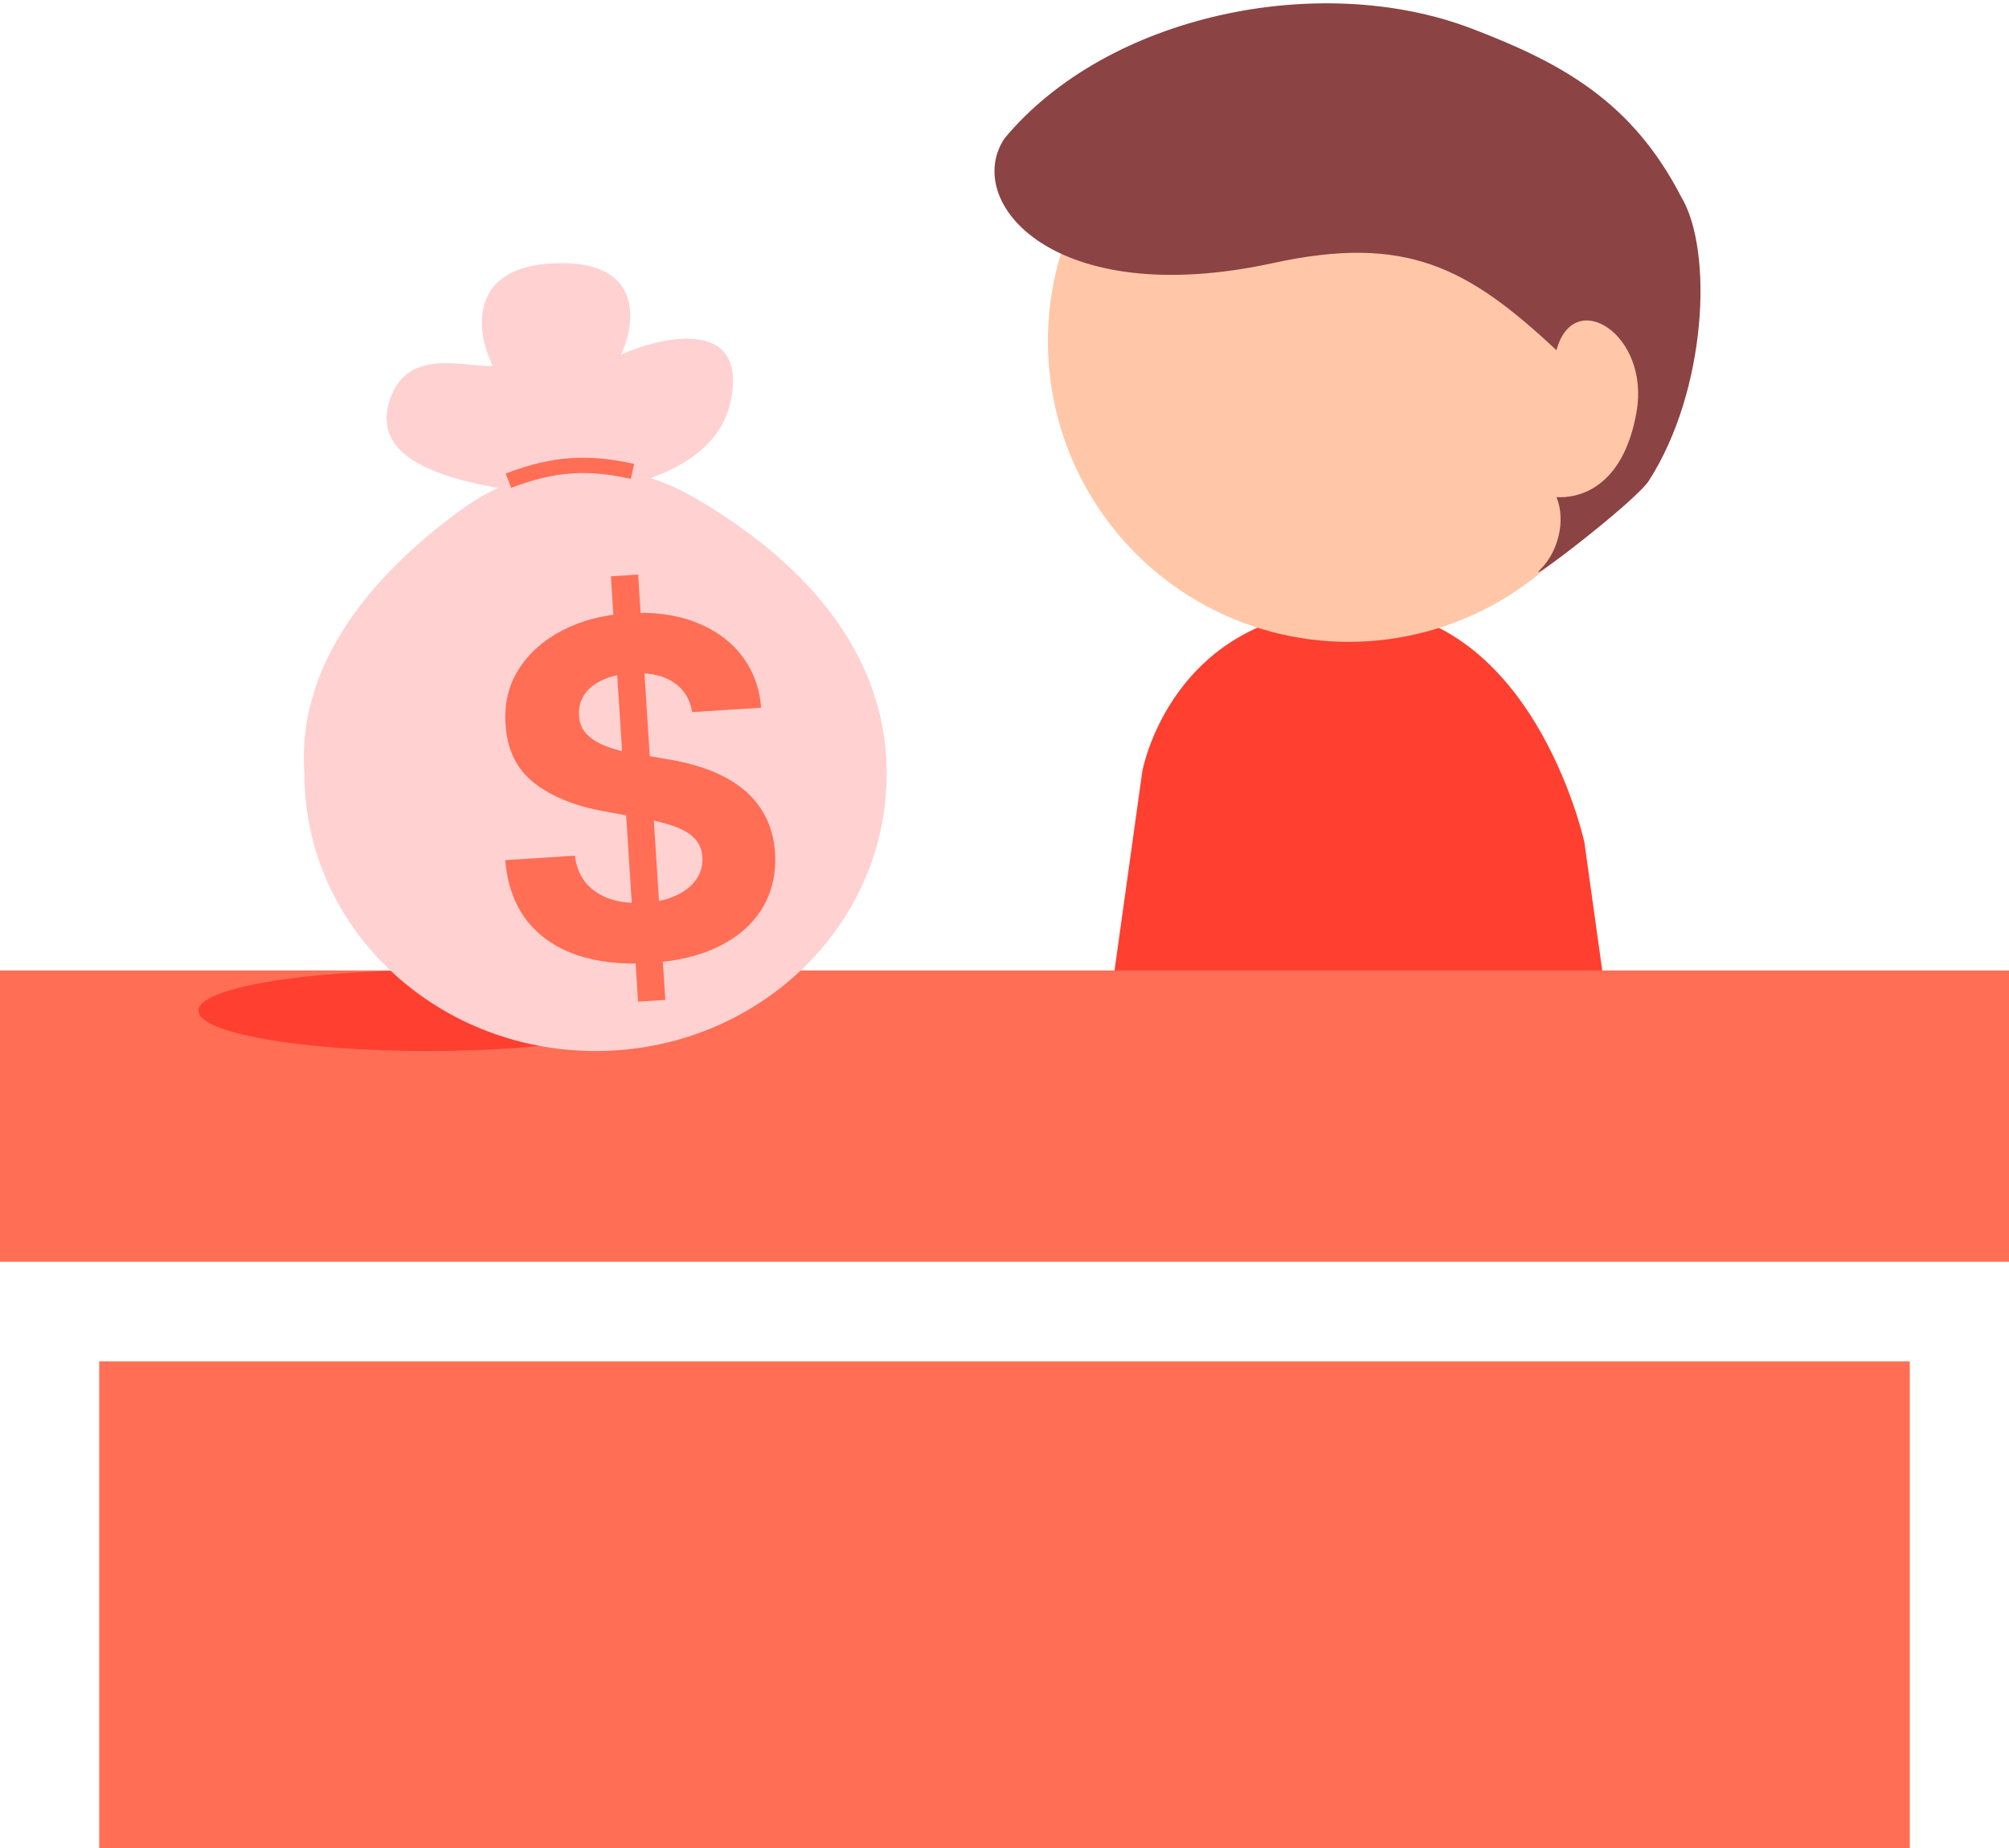 <svg width="238" height="219" viewBox="0 0 238 219" fill="none" xmlns="http://www.w3.org/2000/svg">
<path d="M129.119 135.895L193.9 144.286L187.694 99.781C187.694 99.781 181.566 71.595 160.004 72.051C138.722 72.502 135.326 91.389 135.326 91.389L129.119 135.895Z" fill="#FF3F30"/>
<circle cx="159.768" cy="40.423" r="35.627" fill="#FFC7A8"/>
<path d="M193.881 48.781C195.475 39.611 186.423 33.907 184.39 41.495C173.883 31.68 166.597 27.733 150.789 31.174C124.732 36.845 114.018 23.876 119 16.4C131.218 1.697 156.364 -3.437 174.233 3.345C185.186 7.502 193.37 12.115 199.143 23.281C203.027 29.711 202.175 46.285 195.35 56.938C193.737 59.456 180.056 69.892 182.547 67.4C184.54 65.406 185.553 61.724 184.39 58.9C186.881 59.066 192.287 57.952 193.881 48.781Z" fill="#8B4343"/>
<g filter="url(#filter0_i_6_4112)">
<rect x="11.753" y="149.507" width="214.494" height="69.049" fill="#FF6E55"/>
</g>
<rect y="114.982" width="238" height="34.525" fill="#FF6E55"/>
<ellipse cx="50.685" cy="119.757" rx="27.179" ry="4.775" fill="#FF3F30"/>
<path d="M46.329 46.976C42.601 56.783 59.687 57.802 67.474 59.155C72.924 57.802 85.122 56.358 86.679 46.976C88.236 37.594 78.253 39.91 73.582 42.015C75.269 38.406 76.385 30.828 65.795 31.189C55.206 31.55 56.452 39.609 58.398 43.368C55.024 43.518 48.526 41.197 46.329 46.976Z" fill="#FFD1D1"/>
<path d="M105.043 91.683C105.043 109.825 89.602 124.532 70.554 124.532C51.507 124.532 36.066 109.825 36.066 91.683C35.019 77.726 45.558 66.954 54.803 60.277C62.817 54.488 73.352 53.874 81.936 58.779C92.442 64.782 105.043 75.38 105.043 91.683Z" fill="#FFD1D1"/>
<path d="M60.235 56.952C65.719 54.853 69.784 54.71 74.926 55.85" stroke="#FF6E55" stroke-width="1.815"/>
<path d="M75.588 118.68L72.373 68.283L75.601 68.077L78.817 118.474L75.588 118.68ZM81.998 84.371C81.739 82.793 80.984 81.603 79.734 80.8C78.483 79.996 76.835 79.66 74.787 79.791C73.396 79.88 72.234 80.151 71.301 80.606C70.367 81.048 69.666 81.626 69.198 82.342C68.743 83.056 68.543 83.846 68.598 84.712C68.618 85.436 68.809 86.056 69.171 86.573C69.547 87.09 70.043 87.526 70.658 87.882C71.273 88.225 71.977 88.516 72.77 88.755C73.562 88.981 74.404 89.165 75.296 89.306L78.973 89.941C80.757 90.222 82.404 90.644 83.916 91.207C85.428 91.769 86.753 92.495 87.89 93.384C89.027 94.274 89.933 95.349 90.606 96.611C91.293 97.871 91.696 99.341 91.817 101.021C91.961 103.489 91.467 105.668 90.336 107.559C89.217 109.436 87.522 110.947 85.249 112.094C82.989 113.226 80.218 113.897 76.937 114.107C73.683 114.314 70.816 113.996 68.337 113.153C65.872 112.309 63.901 110.952 62.425 109.083C60.96 107.2 60.103 104.81 59.852 101.914L68.1 101.387C68.279 102.733 68.738 103.837 69.478 104.699C70.231 105.547 71.199 106.164 72.383 106.55C73.58 106.922 74.913 107.06 76.383 106.967C77.826 106.875 79.067 106.585 80.103 106.097C81.152 105.608 81.948 104.971 82.491 104.185C83.034 103.399 83.274 102.521 83.212 101.55C83.155 100.644 82.837 99.9 82.26 99.318C81.695 98.734 80.887 98.259 79.836 97.891C78.798 97.522 77.532 97.208 76.04 96.947L71.58 96.125C68.128 95.515 65.361 94.394 63.281 92.761C61.2 91.127 60.071 88.821 59.894 85.841C59.725 83.401 60.239 81.227 61.434 79.319C62.644 77.41 64.37 75.87 66.615 74.699C68.859 73.528 71.452 72.848 74.391 72.661C77.384 72.47 80.028 72.815 82.325 73.696C84.634 74.577 86.471 75.889 87.834 77.634C89.197 79.379 89.975 81.451 90.167 83.85L81.998 84.371Z" fill="#FF6E55"/>
<defs>
<filter id="filter0_i_6_4112" x="11.753" y="149.507" width="214.494" height="69.05" filterUnits="userSpaceOnUse" color-interpolation-filters="sRGB">
<feFlood flood-opacity="0" result="BackgroundImageFix"/>
<feBlend mode="normal" in="SourceGraphic" in2="BackgroundImageFix" result="shape"/>
<feColorMatrix in="SourceAlpha" type="matrix" values="0 0 0 0 0 0 0 0 0 0 0 0 0 0 0 0 0 0 127 0" result="hardAlpha"/>
<feOffset dy="11.796"/>
<feComposite in2="hardAlpha" operator="arithmetic" k2="-1" k3="1"/>
<feColorMatrix type="matrix" values="0 0 0 0 1 0 0 0 0 0.247 0 0 0 0 0.188 0 0 0 1 0"/>
<feBlend mode="normal" in2="shape" result="effect1_innerShadow_6_4112"/>
</filter>
</defs>
</svg>
